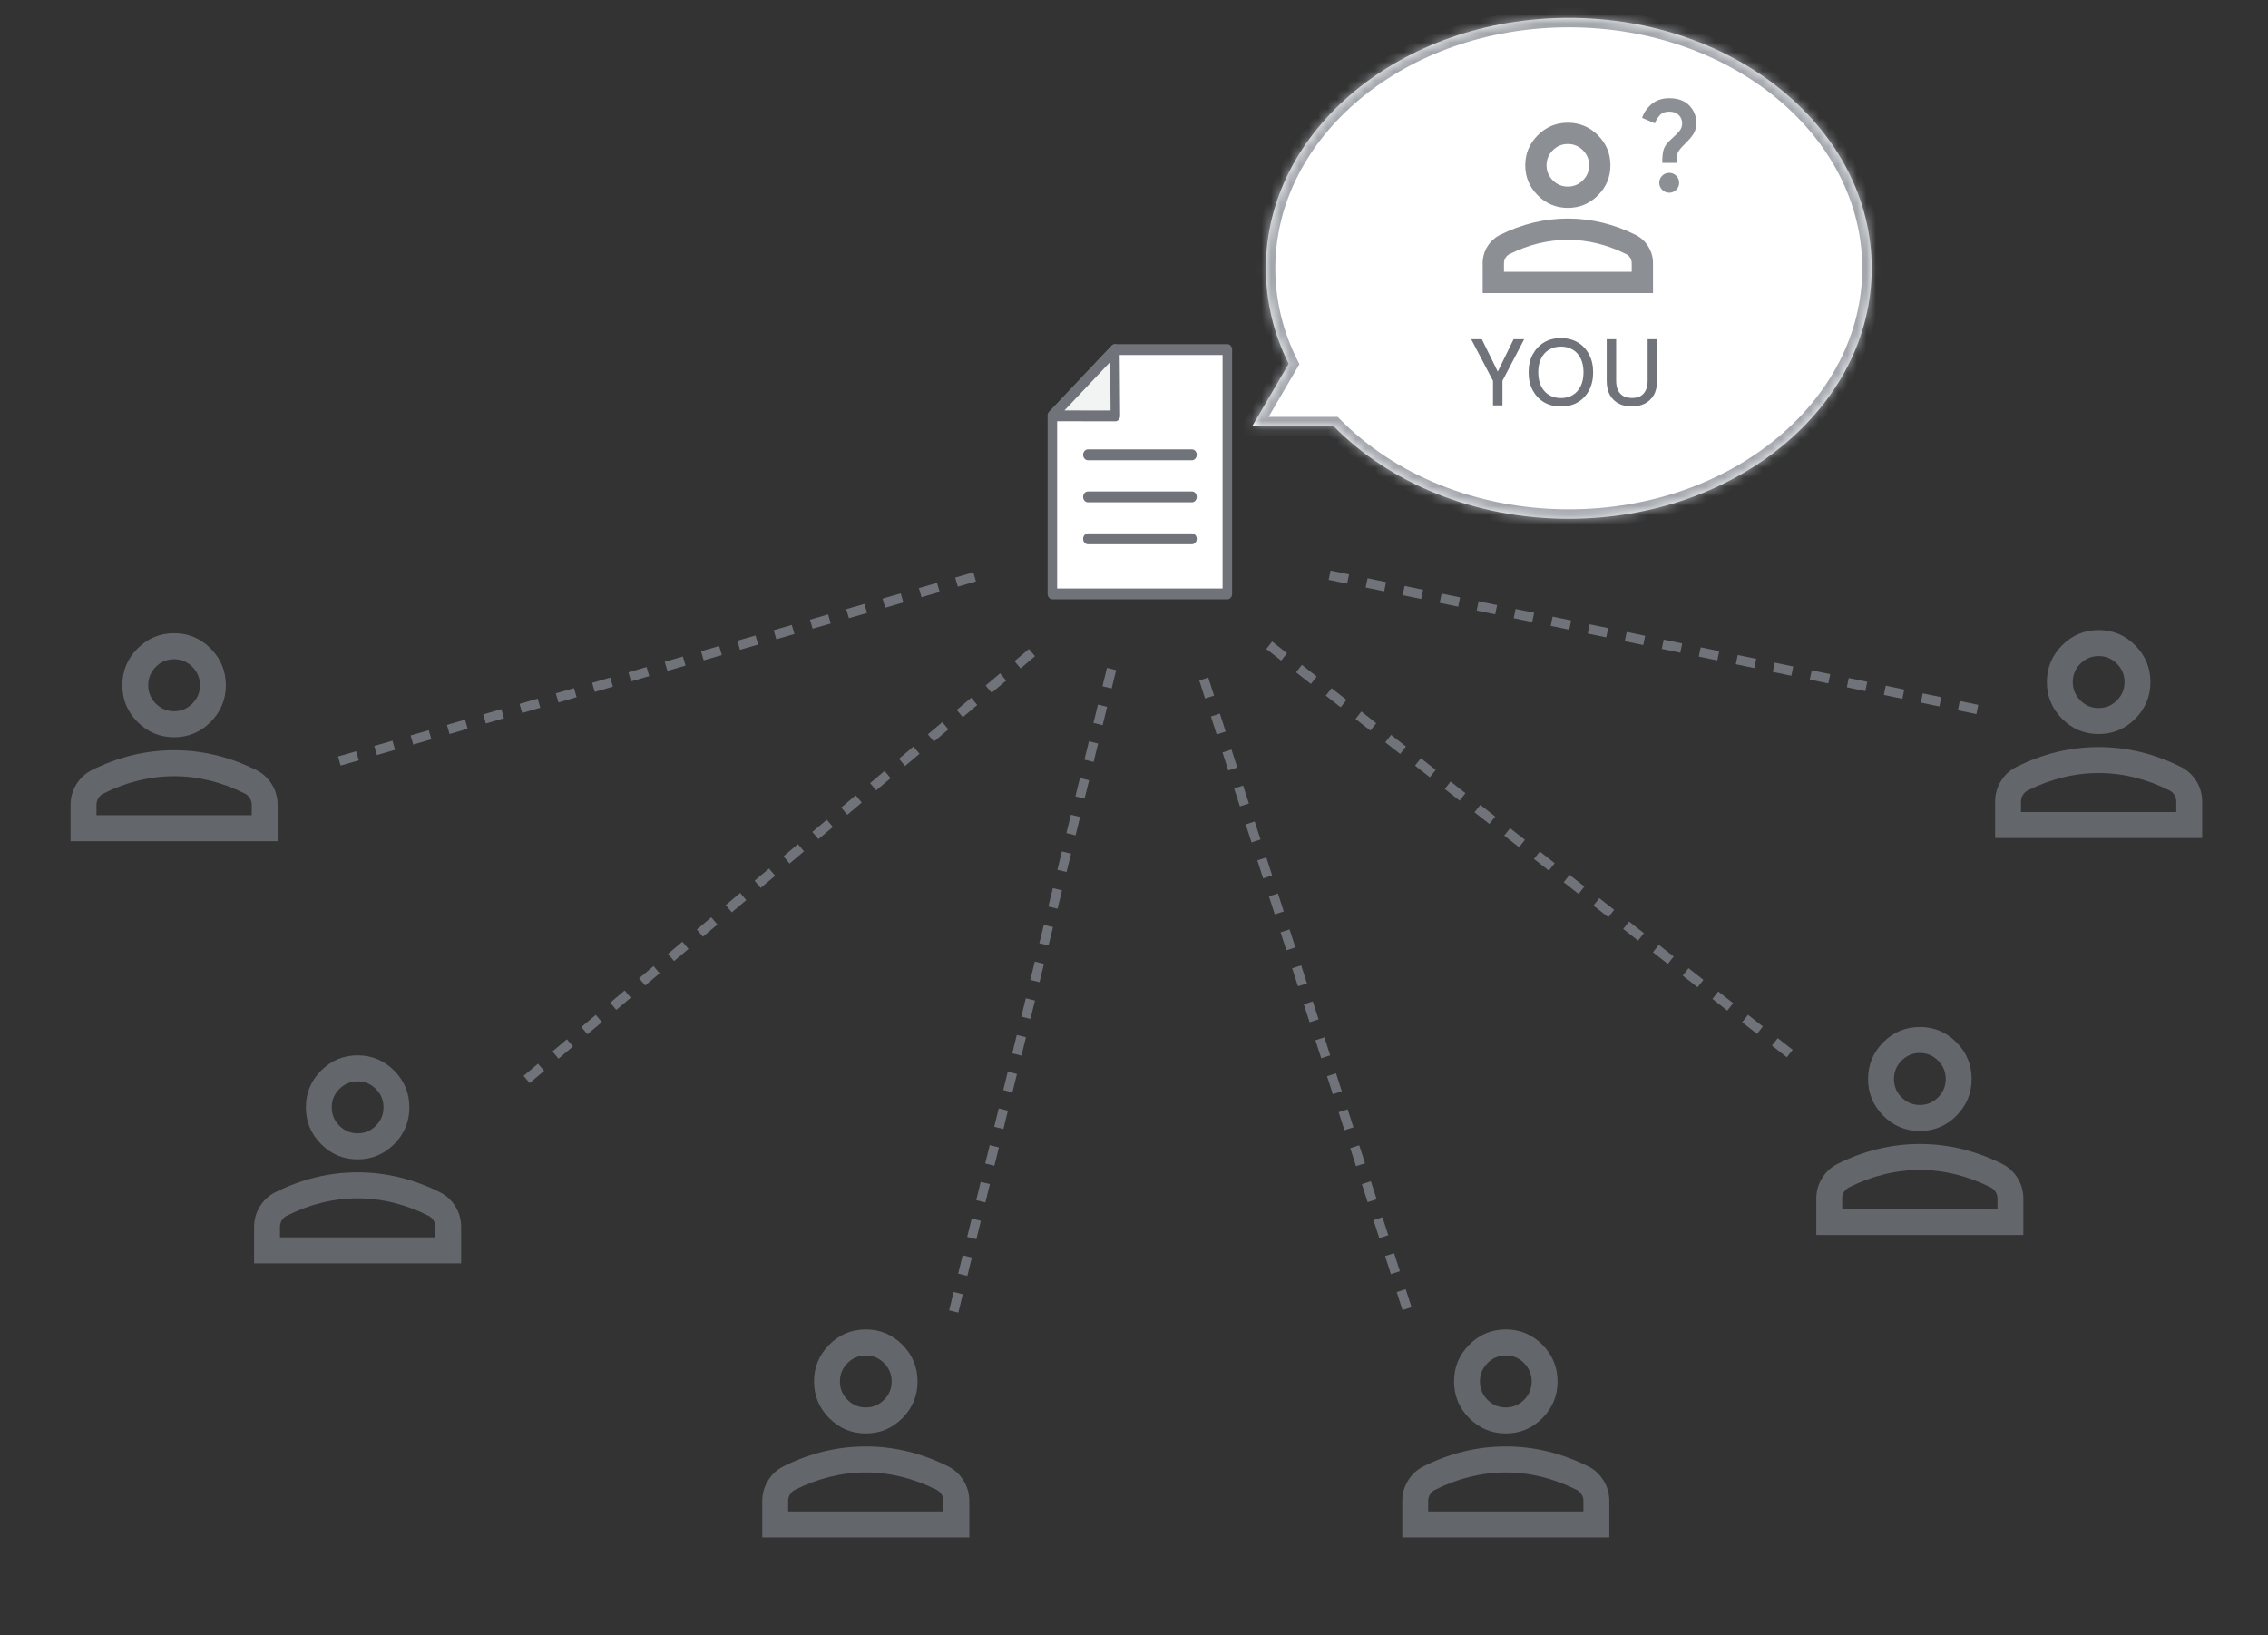 <svg width="240" height="173" viewBox="0 0 240 173" fill="none" xmlns="http://www.w3.org/2000/svg">
<rect x="0" y="0" width="240" height="173" fill="#333333" stroke="none"/>
<path d="M111.37 43.999L117.99 36.992H129.883V62.84H111.37V43.999Z" fill="white"/>
<path d="M111.365 63.411H129.878C130.157 63.411 130.383 63.153 130.383 62.836V36.988C130.383 36.671 130.157 36.414 129.878 36.414H117.985C117.857 36.414 117.735 36.468 117.641 36.567L111.022 43.574C110.92 43.682 110.86 43.835 110.86 43.994V62.834C110.86 63.151 111.086 63.409 111.365 63.409V63.411ZM129.373 62.264H111.868V44.247L118.184 37.563H129.373V62.264Z" fill="#707379"/>
<path d="M118.039 44.009L117.99 36.992L111.37 43.999L118.039 44.009Z" fill="#F2F3F3"/>
<path d="M118.028 44.578C118.162 44.578 118.292 44.516 118.385 44.407C118.48 44.299 118.533 44.152 118.531 43.999L118.482 36.983C118.482 36.754 118.361 36.55 118.178 36.461C117.994 36.372 117.782 36.412 117.635 36.567L111.016 43.574C110.864 43.735 110.813 43.984 110.89 44.205C110.966 44.423 111.152 44.568 111.359 44.568L118.028 44.578ZM117.484 38.295L117.52 43.431L112.639 43.425L117.484 38.297V38.295Z" fill="#707379"/>
<path d="M115.122 48.695H126.136C126.415 48.695 126.641 48.438 126.641 48.121C126.641 47.804 126.415 47.547 126.136 47.547H115.122C114.843 47.547 114.617 47.804 114.617 48.121C114.617 48.438 114.843 48.695 115.122 48.695Z" fill="#707379"/>
<path d="M115.122 53.148H126.136C126.415 53.148 126.641 52.891 126.641 52.574C126.641 52.257 126.415 52 126.136 52H115.122C114.843 52 114.617 52.257 114.617 52.574C114.617 52.891 114.843 53.148 115.122 53.148Z" fill="#707379"/>
<path d="M115.122 57.586H126.136C126.415 57.586 126.641 57.329 126.641 57.012C126.641 56.695 126.415 56.438 126.136 56.438H115.122C114.843 56.438 114.617 56.695 114.617 57.012C114.617 57.329 114.843 57.586 115.122 57.586Z" fill="#707379"/>
<mask id="path-8-inside-1_11234_184501" fill="white">
<path d="M166.009 1.891C183.712 1.891 198.063 13.755 198.063 28.391C198.063 43.026 183.712 54.89 166.009 54.891C155.974 54.891 147.017 51.077 141.14 45.109H132.5L136.367 38.494C134.812 35.38 133.953 31.969 133.953 28.391C133.953 13.755 148.305 1.891 166.009 1.891Z"/>
</mask>
<path d="M166.009 1.891C183.712 1.891 198.063 13.755 198.063 28.391C198.063 43.026 183.712 54.89 166.009 54.891C155.974 54.891 147.017 51.077 141.14 45.109H132.5L136.367 38.494C134.812 35.38 133.953 31.969 133.953 28.391C133.953 13.755 148.305 1.891 166.009 1.891Z" fill="white"/>
<path d="M166.009 1.891L166.009 0.891H166.009V1.891ZM166.009 54.891V55.891H166.009L166.009 54.891ZM141.14 45.109L141.852 44.408L141.558 44.109H141.14V45.109ZM132.5 45.109L131.637 44.605L130.757 46.109H132.5V45.109ZM136.367 38.494L137.23 38.999L137.504 38.532L137.262 38.047L136.367 38.494ZM166.009 1.891L166.009 2.891C183.346 2.891 197.063 14.477 197.063 28.391H198.063H199.063C199.063 13.033 184.078 0.891 166.009 0.891L166.009 1.891ZM198.063 28.391H197.063C197.063 42.304 183.346 53.89 166.009 53.891L166.009 54.891L166.009 55.891C184.078 55.89 199.063 43.748 199.063 28.391H198.063ZM166.009 54.891V53.891C156.221 53.891 147.528 50.17 141.852 44.408L141.14 45.109L140.427 45.811C146.507 51.984 155.727 55.891 166.009 55.891V54.891ZM141.14 45.109V44.109H132.5V45.109V46.109H141.14V45.109ZM132.5 45.109L133.363 45.614L137.23 38.999L136.367 38.494L135.504 37.989L131.637 44.605L132.5 45.109ZM136.367 38.494L137.262 38.047C135.773 35.065 134.953 31.805 134.953 28.391H133.953H132.953C132.953 32.132 133.852 35.696 135.473 38.941L136.367 38.494ZM133.953 28.391H134.953C134.953 14.477 148.671 2.891 166.009 2.891V1.891V0.891C147.939 0.891 132.953 13.033 132.953 28.391H133.953Z" fill="#A3A7AD" mask="url(#path-8-inside-1_11234_184501)"/>
<path opacity="0.8" d="M175.898 17.234C175.898 16.524 175.961 16.013 176.089 15.701C176.216 15.39 176.486 15.05 176.898 14.681C177.258 14.365 177.532 14.091 177.721 13.859C177.909 13.626 178.004 13.361 178.004 13.062C178.004 12.703 177.883 12.404 177.642 12.167C177.4 11.931 177.065 11.812 176.635 11.812C176.187 11.812 175.847 11.948 175.615 12.22C175.382 12.492 175.218 12.768 175.121 13.049L173.766 12.47C173.95 11.909 174.288 11.422 174.779 11.009C175.27 10.597 175.889 10.391 176.635 10.391C177.556 10.391 178.265 10.647 178.76 11.161C179.256 11.674 179.504 12.29 179.504 13.01C179.504 13.448 179.41 13.823 179.221 14.135C179.032 14.447 178.736 14.8 178.333 15.194C177.903 15.607 177.642 15.921 177.549 16.136C177.457 16.351 177.411 16.717 177.411 17.234H175.898ZM176.635 20.393C176.345 20.393 176.097 20.29 175.891 20.084C175.685 19.878 175.582 19.63 175.582 19.34C175.582 19.051 175.685 18.803 175.891 18.597C176.097 18.39 176.345 18.287 176.635 18.287C176.924 18.287 177.172 18.39 177.378 18.597C177.585 18.803 177.688 19.051 177.688 19.34C177.688 19.63 177.585 19.878 177.378 20.084C177.172 20.29 176.924 20.393 176.635 20.393Z" fill="#707379"/>
<path opacity="0.8" d="M165.91 21.996C164.671 21.996 163.61 21.555 162.728 20.672C161.845 19.79 161.404 18.729 161.404 17.49C161.404 16.251 161.845 15.19 162.728 14.308C163.61 13.426 164.671 12.984 165.91 12.984C167.149 12.984 168.21 13.426 169.092 14.308C169.974 15.19 170.415 16.251 170.415 17.49C170.415 18.729 169.974 19.79 169.092 20.672C168.21 21.555 167.149 21.996 165.91 21.996ZM156.898 31.007V27.853C156.898 27.215 157.063 26.628 157.391 26.093C157.72 25.558 158.156 25.15 158.701 24.868C159.865 24.286 161.047 23.85 162.249 23.559C163.45 23.268 164.671 23.122 165.91 23.122C167.149 23.122 168.369 23.268 169.571 23.559C170.772 23.85 171.955 24.286 173.119 24.868C173.663 25.15 174.1 25.558 174.428 26.093C174.757 26.628 174.921 27.215 174.921 27.853V31.007H156.898ZM159.151 28.754H172.668V27.853C172.668 27.647 172.617 27.459 172.513 27.29C172.41 27.121 172.274 26.989 172.105 26.896C171.091 26.389 170.068 26.009 169.036 25.755C168.003 25.502 166.961 25.375 165.91 25.375C164.858 25.375 163.817 25.502 162.784 25.755C161.751 26.009 160.728 26.389 159.714 26.896C159.546 26.989 159.409 27.121 159.306 27.29C159.203 27.459 159.151 27.647 159.151 27.853V28.754ZM165.91 19.743C166.529 19.743 167.06 19.522 167.501 19.081C167.942 18.64 168.163 18.11 168.163 17.49C168.163 16.87 167.942 16.34 167.501 15.899C167.06 15.458 166.529 15.237 165.91 15.237C165.29 15.237 164.76 15.458 164.319 15.899C163.878 16.34 163.657 16.87 163.657 17.49C163.657 18.11 163.878 18.64 164.319 19.081C164.76 19.522 165.29 19.743 165.91 19.743Z" fill="#707379"/>
<path d="M157.99 42.891V40.291L155.68 35.891H156.81L158.62 39.571H158.37L160.17 35.891H161.29L158.99 40.291V42.891H157.99ZM165.168 43.011C164.495 43.011 163.902 42.861 163.388 42.561C162.882 42.254 162.482 41.831 162.188 41.291C161.902 40.744 161.758 40.111 161.758 39.391C161.758 38.677 161.902 38.051 162.188 37.511C162.482 36.964 162.882 36.537 163.388 36.231C163.902 35.924 164.495 35.771 165.168 35.771C165.855 35.771 166.455 35.924 166.968 36.231C167.482 36.537 167.878 36.964 168.158 37.511C168.445 38.051 168.588 38.677 168.588 39.391C168.588 40.111 168.445 40.744 168.158 41.291C167.878 41.831 167.482 42.254 166.968 42.561C166.455 42.861 165.855 43.011 165.168 43.011ZM165.178 42.121C165.658 42.121 166.078 42.011 166.438 41.791C166.798 41.571 167.075 41.257 167.268 40.851C167.468 40.444 167.568 39.957 167.568 39.391C167.568 38.824 167.468 38.337 167.268 37.931C167.075 37.524 166.798 37.214 166.438 37.001C166.078 36.781 165.658 36.671 165.178 36.671C164.698 36.671 164.278 36.781 163.918 37.001C163.558 37.214 163.278 37.524 163.078 37.931C162.878 38.337 162.778 38.824 162.778 39.391C162.778 39.957 162.878 40.444 163.078 40.851C163.278 41.257 163.558 41.571 163.918 41.791C164.278 42.011 164.698 42.121 165.178 42.121ZM172.672 43.011C172.178 43.011 171.732 42.914 171.332 42.721C170.932 42.521 170.612 42.221 170.372 41.821C170.138 41.414 170.022 40.897 170.022 40.271V35.891H171.022V40.281C171.022 40.701 171.092 41.047 171.232 41.321C171.372 41.587 171.565 41.787 171.812 41.921C172.065 42.047 172.358 42.111 172.692 42.111C173.032 42.111 173.325 42.047 173.572 41.921C173.818 41.787 174.008 41.587 174.142 41.321C174.282 41.047 174.352 40.701 174.352 40.281V35.891H175.352V40.271C175.352 40.897 175.232 41.414 174.992 41.821C174.752 42.221 174.428 42.521 174.022 42.721C173.615 42.914 173.165 43.011 172.672 43.011Z" fill="#707379"/>
<path opacity="0.8" d="M222.079 77.666C220.573 77.666 219.284 77.127 218.211 76.05C217.138 74.973 216.602 73.678 216.602 72.165C216.602 70.652 217.138 69.357 218.211 68.28C219.284 67.203 220.573 66.664 222.079 66.664C223.586 66.664 224.875 67.203 225.948 68.28C227.02 69.357 227.557 70.652 227.557 72.165C227.557 73.678 227.02 74.973 225.948 76.05C224.875 77.127 223.586 77.666 222.079 77.666ZM211.125 88.668V84.817C211.125 84.038 211.325 83.321 211.724 82.668C212.123 82.015 212.654 81.516 213.316 81.173C214.731 80.462 216.169 79.929 217.629 79.574C219.09 79.219 220.573 79.041 222.079 79.041C223.586 79.041 225.069 79.219 226.53 79.574C227.99 79.929 229.428 80.462 230.843 81.173C231.505 81.516 232.035 82.015 232.435 82.668C232.834 83.321 233.034 84.038 233.034 84.817V88.668H211.125ZM213.864 85.917H230.295V84.817C230.295 84.565 230.232 84.336 230.107 84.129C229.981 83.923 229.816 83.763 229.61 83.648C228.378 83.029 227.134 82.565 225.879 82.256C224.624 81.946 223.357 81.791 222.079 81.791C220.801 81.791 219.535 81.946 218.28 82.256C217.024 82.565 215.781 83.029 214.548 83.648C214.343 83.763 214.177 83.923 214.052 84.129C213.926 84.336 213.864 84.565 213.864 84.817V85.917ZM222.079 74.915C222.832 74.915 223.477 74.646 224.013 74.107C224.55 73.569 224.818 72.921 224.818 72.165C224.818 71.409 224.55 70.761 224.013 70.222C223.477 69.684 222.832 69.415 222.079 69.415C221.326 69.415 220.682 69.684 220.145 70.222C219.609 70.761 219.341 71.409 219.341 72.165C219.341 72.921 219.609 73.569 220.145 74.107C220.682 74.646 221.326 74.915 222.079 74.915Z" fill="#707379"/>
<path opacity="0.8" d="M203.157 119.666C201.651 119.666 200.362 119.127 199.289 118.05C198.217 116.973 197.68 115.678 197.68 114.165C197.68 112.652 198.217 111.357 199.289 110.28C200.362 109.203 201.651 108.664 203.157 108.664C204.664 108.664 205.953 109.203 207.026 110.28C208.098 111.357 208.635 112.652 208.635 114.165C208.635 115.678 208.098 116.973 207.026 118.05C205.953 119.127 204.664 119.666 203.157 119.666ZM192.203 130.668V126.817C192.203 126.038 192.403 125.321 192.802 124.668C193.202 124.015 193.732 123.516 194.394 123.173C195.809 122.462 197.247 121.929 198.707 121.574C200.168 121.219 201.651 121.041 203.157 121.041C204.664 121.041 206.147 121.219 207.608 121.574C209.068 121.929 210.506 122.462 211.921 123.173C212.583 123.516 213.113 124.015 213.513 124.668C213.912 125.321 214.112 126.038 214.112 126.817V130.668H192.203ZM194.942 127.917H211.373V126.817C211.373 126.565 211.31 126.336 211.185 126.129C211.059 125.923 210.894 125.763 210.689 125.648C209.456 125.029 208.212 124.565 206.957 124.256C205.702 123.946 204.435 123.791 203.157 123.791C201.879 123.791 200.613 123.946 199.358 124.256C198.103 124.565 196.859 125.029 195.626 125.648C195.421 125.763 195.256 125.923 195.13 126.129C195.004 126.336 194.942 126.565 194.942 126.817V127.917ZM203.157 116.915C203.911 116.915 204.555 116.646 205.092 116.107C205.628 115.569 205.896 114.921 205.896 114.165C205.896 113.409 205.628 112.761 205.092 112.222C204.555 111.684 203.911 111.414 203.157 111.414C202.404 111.414 201.76 111.684 201.223 112.222C200.687 112.761 200.419 113.409 200.419 114.165C200.419 114.921 200.687 115.569 201.223 116.107C201.76 116.646 202.404 116.915 203.157 116.915Z" fill="#707379"/>
<path opacity="0.8" d="M159.345 151.666C157.839 151.666 156.549 151.127 155.477 150.05C154.404 148.973 153.868 147.678 153.868 146.165C153.868 144.652 154.404 143.357 155.477 142.28C156.549 141.203 157.839 140.664 159.345 140.664C160.851 140.664 162.141 141.203 163.213 142.28C164.286 143.357 164.822 144.652 164.822 146.165C164.822 147.678 164.286 148.973 163.213 150.05C162.141 151.127 160.851 151.666 159.345 151.666ZM148.391 162.668V158.817C148.391 158.038 148.59 157.321 148.99 156.668C149.389 156.015 149.92 155.516 150.581 155.173C151.996 154.462 153.434 153.929 154.895 153.574C156.355 153.219 157.839 153.041 159.345 153.041C160.851 153.041 162.335 153.219 163.795 153.574C165.256 153.929 166.694 154.462 168.108 155.173C168.77 155.516 169.301 156.015 169.7 156.668C170.1 157.321 170.299 158.038 170.299 158.817V162.668H148.391ZM151.129 159.917H167.561V158.817C167.561 158.565 167.498 158.336 167.372 158.129C167.247 157.923 167.081 157.763 166.876 157.648C165.644 157.029 164.4 156.565 163.145 156.256C161.89 155.946 160.623 155.791 159.345 155.791C158.067 155.791 156.8 155.946 155.545 156.256C154.29 156.565 153.046 157.029 151.814 157.648C151.608 157.763 151.443 157.923 151.317 158.129C151.192 158.336 151.129 158.565 151.129 158.817V159.917ZM159.345 148.915C160.098 148.915 160.743 148.646 161.279 148.107C161.815 147.569 162.084 146.921 162.084 146.165C162.084 145.409 161.815 144.761 161.279 144.222C160.743 143.684 160.098 143.414 159.345 143.414C158.592 143.414 157.947 143.684 157.411 144.222C156.875 144.761 156.606 145.409 156.606 146.165C156.606 146.921 156.875 147.569 157.411 148.107C157.947 148.646 158.592 148.915 159.345 148.915Z" fill="#707379"/>
<path opacity="0.8" d="M91.618 151.666C90.112 151.666 88.823 151.127 87.75 150.05C86.677 148.973 86.141 147.678 86.141 146.165C86.141 144.652 86.677 143.357 87.75 142.28C88.823 141.203 90.112 140.664 91.618 140.664C93.125 140.664 94.414 141.203 95.487 142.28C96.559 143.357 97.096 144.652 97.096 146.165C97.096 147.678 96.559 148.973 95.487 150.05C94.414 151.127 93.125 151.666 91.618 151.666ZM80.664 162.668V158.817C80.664 158.038 80.864 157.321 81.263 156.668C81.662 156.015 82.193 155.516 82.855 155.173C84.27 154.462 85.708 153.929 87.168 153.574C88.629 153.219 90.112 153.041 91.618 153.041C93.125 153.041 94.608 153.219 96.069 153.574C97.529 153.929 98.967 154.462 100.382 155.173C101.044 155.516 101.574 156.015 101.974 156.668C102.373 157.321 102.573 158.038 102.573 158.817V162.668H80.664ZM83.403 159.917H99.834V158.817C99.834 158.565 99.771 158.336 99.646 158.129C99.52 157.923 99.355 157.763 99.15 157.648C97.917 157.029 96.673 156.565 95.418 156.256C94.163 155.946 92.896 155.791 91.618 155.791C90.34 155.791 89.074 155.946 87.819 156.256C86.563 156.565 85.32 157.029 84.087 157.648C83.882 157.763 83.716 157.923 83.591 158.129C83.465 158.336 83.403 158.565 83.403 158.817V159.917ZM91.618 148.915C92.371 148.915 93.016 148.646 93.552 148.107C94.089 147.569 94.357 146.921 94.357 146.165C94.357 145.409 94.089 144.761 93.552 144.222C93.016 143.684 92.371 143.414 91.618 143.414C90.865 143.414 90.221 143.684 89.684 144.222C89.148 144.761 88.88 145.409 88.88 146.165C88.88 146.921 89.148 147.569 89.684 148.107C90.221 148.646 90.865 148.915 91.618 148.915Z" fill="#707379"/>
<path opacity="0.8" d="M37.845 122.666C36.339 122.666 35.049 122.127 33.977 121.05C32.904 119.973 32.368 118.678 32.368 117.165C32.368 115.652 32.904 114.357 33.977 113.28C35.049 112.203 36.339 111.664 37.845 111.664C39.351 111.664 40.641 112.203 41.713 113.28C42.786 114.357 43.322 115.652 43.322 117.165C43.322 118.678 42.786 119.973 41.713 121.05C40.641 122.127 39.351 122.666 37.845 122.666ZM26.891 133.668V129.817C26.891 129.038 27.09 128.321 27.49 127.668C27.889 127.015 28.42 126.516 29.081 126.173C30.496 125.462 31.934 124.929 33.395 124.574C34.855 124.219 36.339 124.041 37.845 124.041C39.351 124.041 40.835 124.219 42.295 124.574C43.756 124.929 45.194 125.462 46.608 126.173C47.27 126.516 47.801 127.015 48.2 127.668C48.6 128.321 48.799 129.038 48.799 129.817V133.668H26.891ZM29.629 130.917H46.061V129.817C46.061 129.565 45.998 129.336 45.873 129.129C45.747 128.923 45.581 128.763 45.376 128.648C44.144 128.029 42.9 127.565 41.645 127.256C40.39 126.946 39.123 126.791 37.845 126.791C36.567 126.791 35.3 126.946 34.045 127.256C32.79 127.565 31.546 128.029 30.314 128.648C30.108 128.763 29.943 128.923 29.817 129.129C29.692 129.336 29.629 129.565 29.629 129.817V130.917ZM37.845 119.915C38.598 119.915 39.243 119.646 39.779 119.107C40.315 118.569 40.584 117.921 40.584 117.165C40.584 116.409 40.315 115.761 39.779 115.222C39.243 114.684 38.598 114.414 37.845 114.414C37.092 114.414 36.447 114.684 35.911 115.222C35.374 115.761 35.106 116.409 35.106 117.165C35.106 117.921 35.374 118.569 35.911 119.107C36.447 119.646 37.092 119.915 37.845 119.915Z" fill="#707379"/>
<path opacity="0.8" d="M18.423 78.002C16.917 78.002 15.627 77.463 14.555 76.386C13.482 75.309 12.946 74.014 12.946 72.501C12.946 70.988 13.482 69.693 14.555 68.616C15.627 67.539 16.917 67 18.423 67C19.929 67 21.219 67.539 22.291 68.616C23.364 69.693 23.9 70.988 23.9 72.501C23.9 74.014 23.364 75.309 22.291 76.386C21.219 77.463 19.929 78.002 18.423 78.002ZM7.469 89.004V85.153C7.469 84.374 7.668 83.657 8.068 83.004C8.467 82.351 8.998 81.852 9.66 81.508C11.075 80.798 12.512 80.265 13.973 79.91C15.434 79.555 16.917 79.377 18.423 79.377C19.929 79.377 21.413 79.555 22.873 79.91C24.334 80.265 25.772 80.798 27.187 81.508C27.848 81.852 28.379 82.351 28.778 83.004C29.178 83.657 29.378 84.374 29.378 85.153V89.004H7.469ZM10.207 86.253H26.639V85.153C26.639 84.901 26.576 84.671 26.451 84.465C26.325 84.259 26.16 84.099 25.954 83.984C24.722 83.365 23.478 82.901 22.223 82.591C20.968 82.282 19.701 82.127 18.423 82.127C17.145 82.127 15.879 82.282 14.623 82.591C13.368 82.901 12.124 83.365 10.892 83.984C10.687 84.099 10.521 84.259 10.396 84.465C10.27 84.671 10.207 84.901 10.207 85.153V86.253ZM18.423 75.251C19.176 75.251 19.821 74.982 20.357 74.443C20.893 73.905 21.162 73.257 21.162 72.501C21.162 71.745 20.893 71.097 20.357 70.558C19.821 70.02 19.176 69.75 18.423 69.75C17.67 69.75 17.025 70.02 16.489 70.558C15.953 71.097 15.684 71.745 15.684 72.501C15.684 73.257 15.953 73.905 16.489 74.443C17.025 74.982 17.67 75.251 18.423 75.251Z" fill="#707379"/>
<line x1="103.139" y1="61.035" x2="34.139" y2="81.035" stroke="#707379" stroke-dasharray="2 2"/>
<line x1="109.205" y1="69.046" x2="54.322" y2="115.402" stroke="#707379" stroke-dasharray="2 2"/>
<line x1="134.309" y1="68.271" x2="190.836" y2="112.606" stroke="#707379" stroke-dasharray="2 2"/>
<line x1="117.626" y1="70.783" x2="100.487" y2="140.549" stroke="#707379" stroke-dasharray="2 2"/>
<line x1="127.382" y1="71.846" x2="149.456" y2="140.211" stroke="#707379" stroke-dasharray="2 2"/>
<line x1="209.242" y1="75.068" x2="138.897" y2="60.486" stroke="#707379" stroke-dasharray="2 2"/>
</svg>
